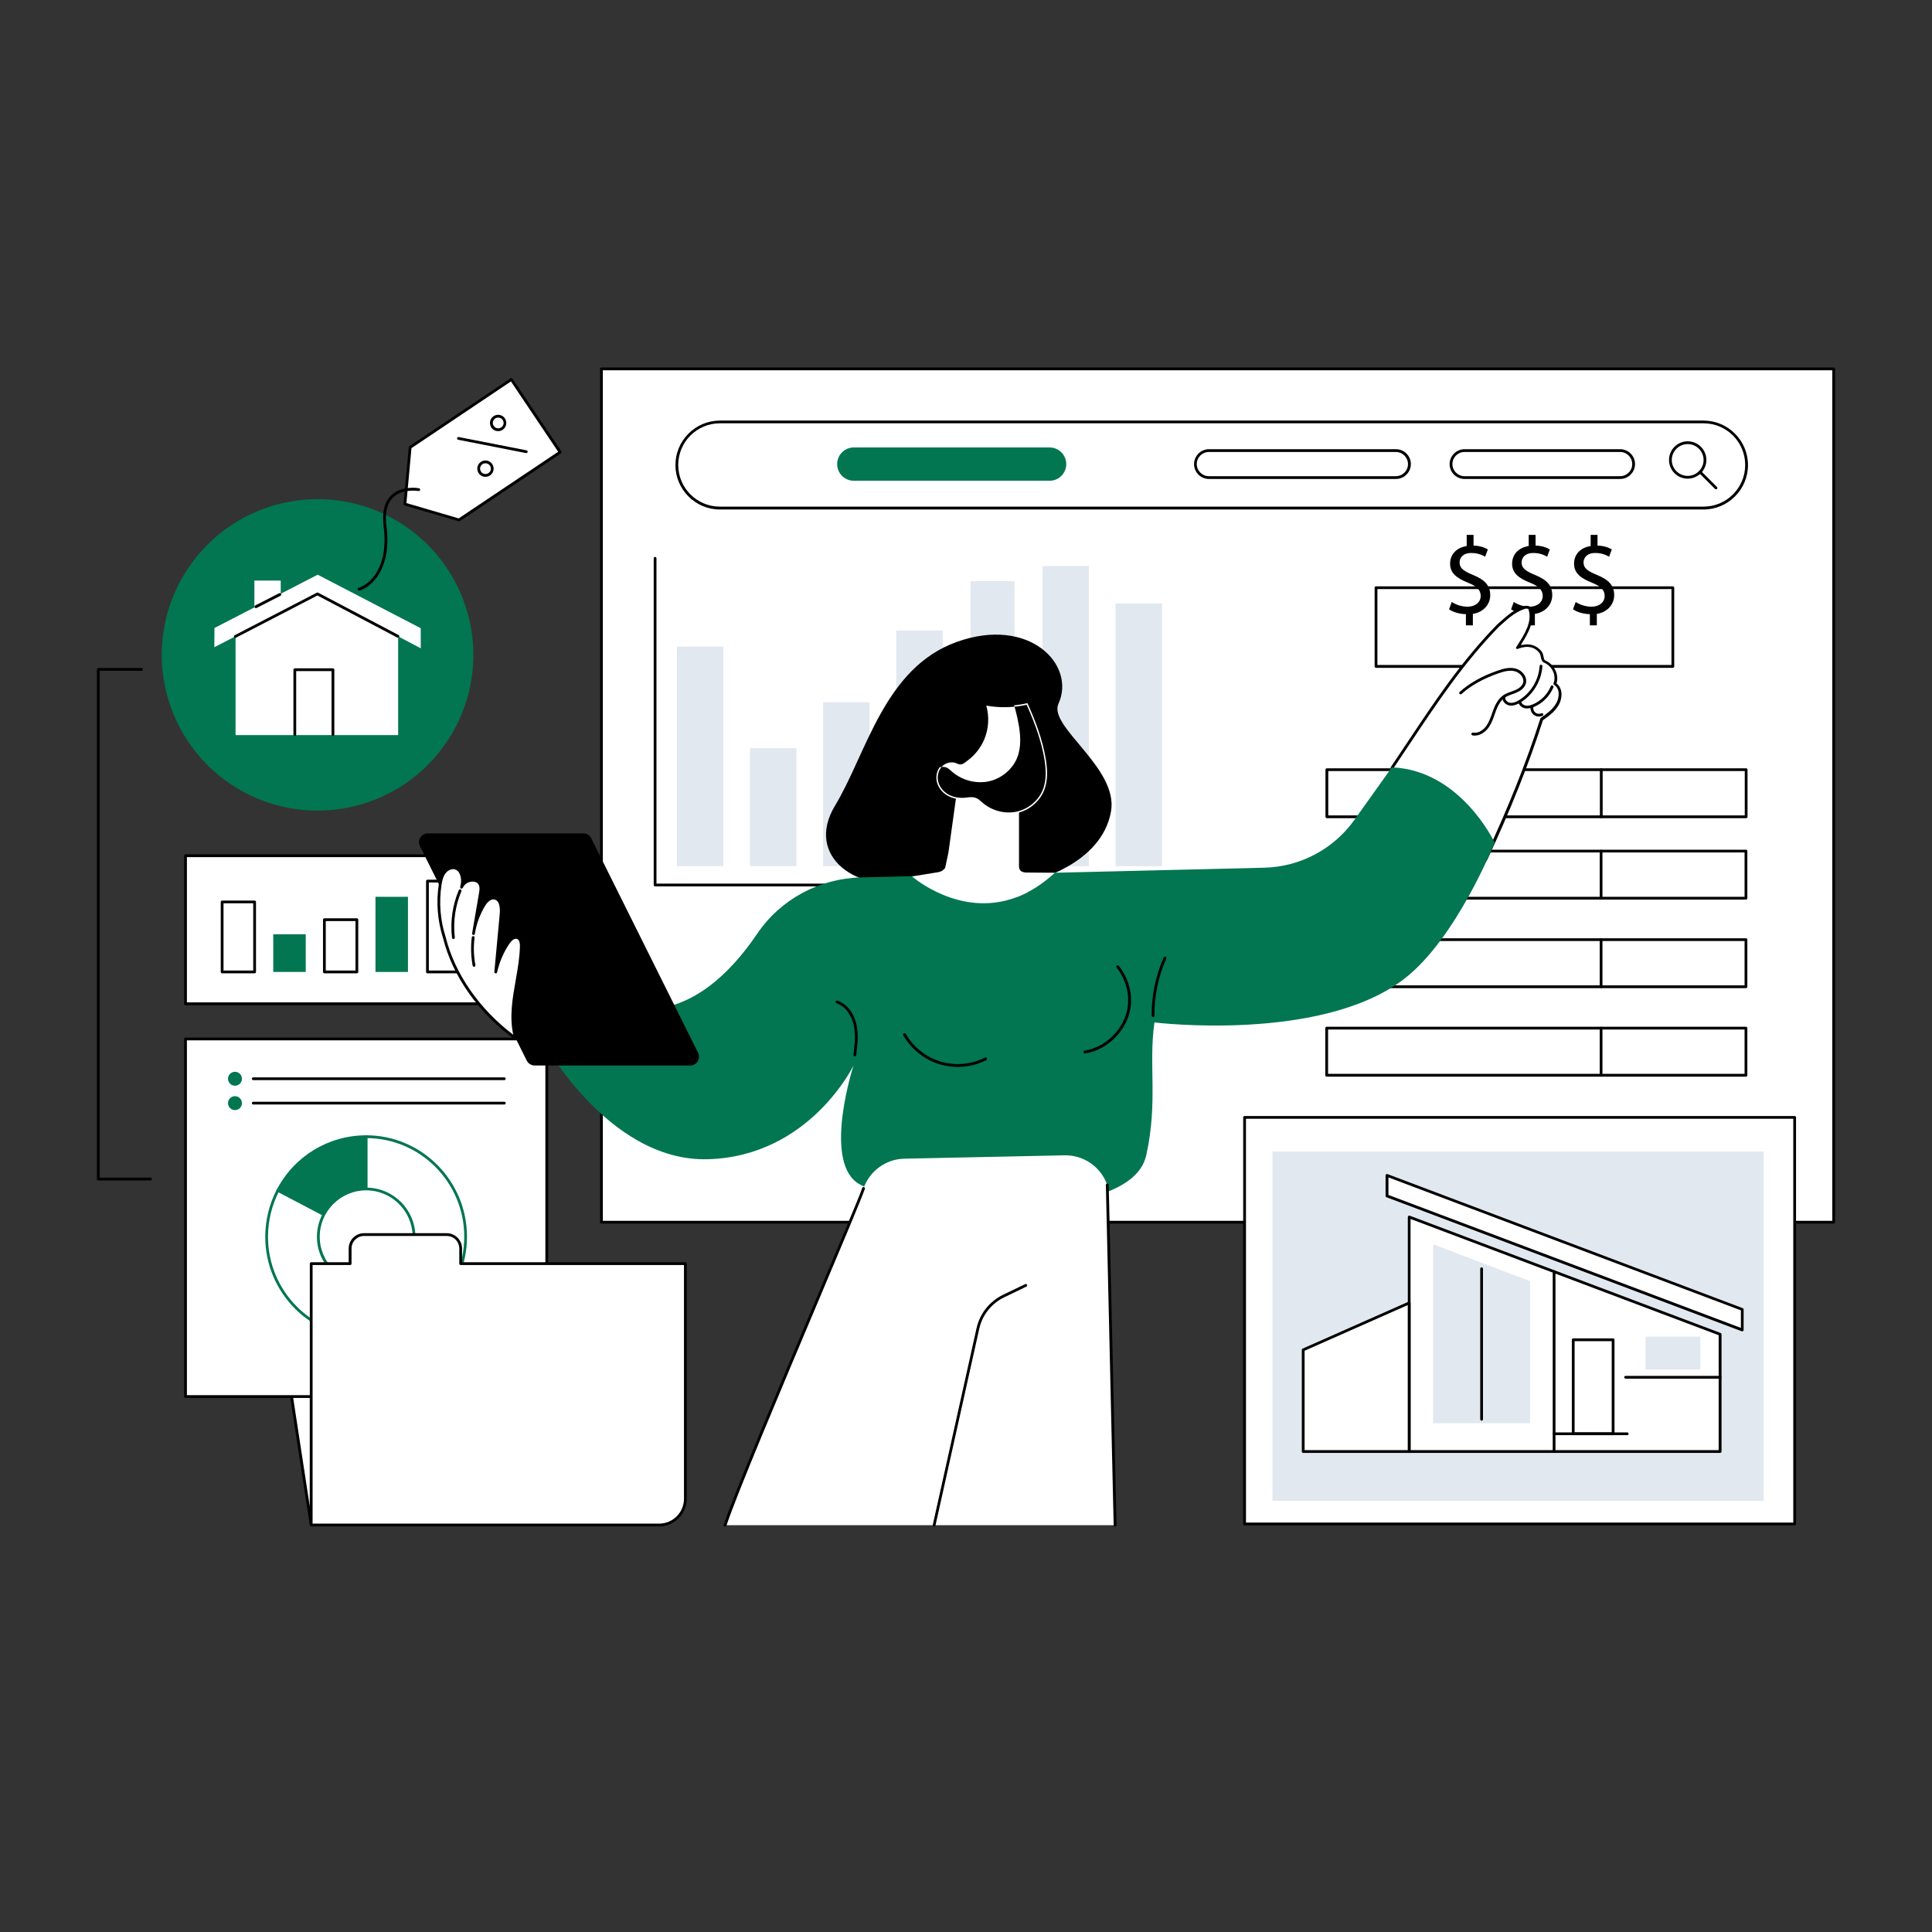 <svg xmlns="http://www.w3.org/2000/svg" xmlns:xlink="http://www.w3.org/1999/xlink" id="Layer_1" viewBox="0 0 810 810"><rect x="0" y="0" width="810" height="810" fill="#333333" stroke="none"/><defs><style>.cls-1{fill:#e2e8ef;}.cls-1,.cls-2,.cls-3,.cls-4,.cls-5{stroke-width:0px;}.cls-3{fill:none;}.cls-4{fill:#fff;}.cls-6{clip-path:url(#clippath);}.cls-5{fill:#017650;}</style><clipPath id="clippath"><rect class="cls-3" x="40.62" y="130.17" width="729" height="534"></rect></clipPath></defs><g class="cls-6"><rect class="cls-4" x="252.16" y="154.66" width="516.63" height="357.76"></rect><path class="cls-2" d="m252.74,511.83h515.46V155.24H252.74v356.59Zm516.04,1.17H252.16c-.32,0-.58-.27-.58-.58V154.66c0-.32.27-.58.58-.58h516.63c.32,0,.58.27.58.58v357.76c0,.35-.27.58-.58.58Z"></path><path class="cls-2" d="m494.76,371.63h-220.11c-.32,0-.58-.27-.58-.58v-136.98c0-.32.27-.58.58-.58s.58.27.58.58v136.4h219.53c.32,0,.58.27.58.58s-.27.58-.58.58Z"></path><rect class="cls-1" x="283.79" y="271.09" width="19.47" height="92.05"></rect><rect class="cls-1" x="314.43" y="313.68" width="19.47" height="49.45"></rect><rect class="cls-1" x="345.11" y="294.43" width="19.47" height="68.7"></rect><rect class="cls-1" x="375.76" y="264.34" width="19.47" height="98.82"></rect><rect class="cls-1" x="406.88" y="243.65" width="18.48" height="119.48"></rect><rect class="cls-1" x="437.05" y="237.33" width="19.47" height="125.83"></rect><rect class="cls-1" x="467.7" y="253" width="19.47" height="110.16"></rect><path class="cls-4" d="m714.21,213.03h-412.39c-9.93,0-18.06-8.13-18.06-18.06s8.13-18.06,18.06-18.06h412.39c9.93,0,18.06,8.13,18.06,18.06s-8.13,18.06-18.06,18.06Z"></path><path class="cls-2" d="m301.82,177.47c-9.64,0-17.47,7.83-17.47,17.47s7.83,17.47,17.47,17.47h412.39c9.64,0,17.47-7.83,17.47-17.47s-7.83-17.47-17.47-17.47h-412.39Zm412.39,36.14h-412.39c-10.28,0-18.64-8.37-18.64-18.64s8.37-18.64,18.64-18.64h412.39c10.28,0,18.64,8.37,18.64,18.64s-8.37,18.64-18.64,18.64Z"></path><path class="cls-2" d="m707.57,186.18c-3.66,0-6.67,3-6.67,6.67s3,6.67,6.67,6.67,6.67-3,6.67-6.67c0-3.66-3-6.67-6.67-6.67Zm0,14.5c-4.33,0-7.83-3.51-7.83-7.83s3.51-7.83,7.83-7.83,7.83,3.51,7.83,7.83-3.53,7.83-7.83,7.83Z"></path><path class="cls-2" d="m719.44,205.14c-.16,0-.29-.05-.42-.16l-6.67-6.67c-.24-.24-.24-.61,0-.82.24-.24.61-.24.82,0l6.67,6.67c.24.24.24.61,0,.82-.11.11-.24.16-.4.16Z"></path><path class="cls-4" d="m679.26,200.23h-65.25c-3.13,0-5.66-2.55-5.66-5.66s2.55-5.66,5.66-5.66h65.25c3.13,0,5.66,2.55,5.66,5.66s-2.52,5.66-5.66,5.66Z"></path><path class="cls-2" d="m614,189.5c-2.82,0-5.07,2.28-5.07,5.07s2.28,5.07,5.07,5.07h65.25c2.82,0,5.07-2.28,5.07-5.07s-2.28-5.07-5.07-5.07h-65.25Zm65.25,11.31h-65.25c-3.45,0-6.24-2.82-6.24-6.24s2.82-6.24,6.24-6.24h65.25c3.45,0,6.24,2.82,6.24,6.24s-2.79,6.24-6.24,6.24Z"></path><path class="cls-4" d="m585.27,200.23h-78.42c-3.13,0-5.66-2.55-5.66-5.66s2.55-5.66,5.66-5.66h78.42c3.13,0,5.66,2.55,5.66,5.66s-2.52,5.66-5.66,5.66Z"></path><path class="cls-2" d="m506.82,189.5c-2.82,0-5.07,2.28-5.07,5.07s2.28,5.07,5.07,5.07h78.42c2.82,0,5.07-2.28,5.07-5.07s-2.28-5.07-5.07-5.07h-78.42Zm78.45,11.31h-78.42c-3.45,0-6.24-2.82-6.24-6.24s2.82-6.24,6.24-6.24h78.42c3.45,0,6.24,2.82,6.24,6.24s-2.82,6.24-6.24,6.24Z"></path><path class="cls-5" d="m440.05,201.56h-82.09c-3.85,0-6.98-3.13-6.98-6.98s3.13-6.98,6.98-6.98h82.09c3.85,0,6.98,3.13,6.98,6.98s-3.13,6.98-6.98,6.98Z"></path><path class="cls-2" d="m556.88,341.86h174.62v-18.59h-174.62v18.59Zm175.2,1.17h-175.79c-.32,0-.58-.27-.58-.58v-19.76c0-.32.27-.58.58-.58h175.79c.32,0,.58.27.58.58v19.76c0,.32-.27.58-.58.58Z"></path><path class="cls-2" d="m671.34,343.03c-.32,0-.58-.27-.58-.58v-19.76c0-.32.27-.58.58-.58s.58.27.58.58v19.76c0,.32-.27.58-.58.58Z"></path><path class="cls-2" d="m556.8,375.99h174.62v-18.59h-174.62v18.59Zm175.2,1.17h-175.79c-.32,0-.58-.27-.58-.58v-19.76c0-.32.27-.58.58-.58h175.79c.32,0,.58.27.58.58v19.76c0,.32-.27.58-.58.58Z"></path><path class="cls-2" d="m671.26,377.16c-.32,0-.58-.27-.58-.58v-19.76c0-.32.27-.58.58-.58s.58.27.58.58v19.76c0,.32-.27.58-.58.58Z"></path><path class="cls-2" d="m556.8,413.12h174.62v-18.59h-174.62v18.59Zm175.2,1.17h-175.79c-.32,0-.58-.27-.58-.58v-19.76c0-.32.27-.58.58-.58h175.79c.32,0,.58.27.58.58v19.76c0,.32-.27.58-.58.58Z"></path><path class="cls-2" d="m671.26,414.28c-.32,0-.58-.27-.58-.58v-19.76c0-.32.27-.58.58-.58s.58.27.58.58v19.76c0,.32-.27.58-.58.58Z"></path><path class="cls-2" d="m556.8,450.22h174.62v-18.59h-174.62v18.59Zm175.2,1.17h-175.79c-.32,0-.58-.27-.58-.58v-19.76c0-.32.27-.58.58-.58h175.79c.32,0,.58.27.58.58v19.76c0,.35-.27.58-.58.58Z"></path><path class="cls-2" d="m671.26,451.39c-.32,0-.58-.27-.58-.58v-19.76c0-.32.27-.58.58-.58s.58.27.58.58v19.76c0,.35-.27.58-.58.58Z"></path><rect class="cls-4" x="576.89" y="246.41" width="124.45" height="32.98"></rect><path class="cls-2" d="m577.49,278.79h123.28v-31.82h-123.28v31.82Zm123.86,1.2h-124.45c-.32,0-.58-.27-.58-.58v-33.01c0-.32.27-.58.58-.58h124.45c.32,0,.58.27.58.58v32.98c0,.35-.27.61-.58.61Z"></path><path class="cls-2" d="m666.56,262.16v-4.67c-2.68-.05-5.44-.88-7.06-2.04l1.12-3.08c1.67,1.12,4.06,1.99,6.64,1.99,3.27,0,5.5-1.89,5.5-4.51s-1.81-4.12-5.21-5.5c-4.7-1.86-7.62-3.98-7.62-7.99s2.74-6.75,6.96-7.44v-4.67h2.87v4.49c2.76.08,4.65.82,6,1.62l-1.14,3.05c-.96-.56-2.87-1.57-5.82-1.57-3.56,0-4.89,2.12-4.89,3.98,0,2.39,1.7,3.61,5.71,5.26,4.75,1.94,7.14,4.33,7.14,8.45,0,3.64-2.55,7.06-7.28,7.86v4.78h-2.92Z"></path><path class="cls-2" d="m640.59,262.16v-4.67c-2.68-.05-5.44-.88-7.06-2.04l1.12-3.08c1.67,1.12,4.06,1.99,6.64,1.99,3.27,0,5.5-1.89,5.5-4.51s-1.81-4.12-5.21-5.5c-4.7-1.86-7.62-3.98-7.62-7.99s2.74-6.75,6.96-7.44v-4.67h2.87v4.49c2.76.08,4.65.82,6,1.62l-1.14,3.05c-.96-.56-2.87-1.57-5.82-1.57-3.56,0-4.89,2.12-4.89,3.98,0,2.39,1.7,3.61,5.71,5.26,4.75,1.94,7.14,4.33,7.14,8.45,0,3.64-2.55,7.06-7.28,7.86v4.78h-2.92Z"></path><path class="cls-2" d="m614.59,262.16v-4.67c-2.68-.05-5.44-.88-7.06-2.04l1.12-3.08c1.67,1.12,4.06,1.99,6.64,1.99,3.27,0,5.5-1.89,5.5-4.51s-1.81-4.12-5.21-5.5c-4.7-1.86-7.62-3.98-7.62-7.99s2.74-6.75,6.96-7.44v-4.67h2.87v4.49c2.76.08,4.65.82,6,1.62l-1.14,3.05c-.96-.56-2.87-1.57-5.82-1.57-3.56,0-4.89,2.12-4.89,3.98,0,2.39,1.7,3.61,5.71,5.26,4.75,1.94,7.14,4.33,7.14,8.45,0,3.64-2.55,7.06-7.28,7.86v4.78h-2.92Z"></path><polygon class="cls-4" points="130.47 543.2 130.47 639.36 115.76 543.2 130.47 543.2"></polygon><path class="cls-2" d="m116.45,543.78l13.44,87.88v-87.88h-13.44Zm13.44,95.66l-14.82-96.83h15.99v96.75l-1.17.08Z"></path><rect class="cls-4" x="77.78" y="435.58" width="151.46" height="149.92"></rect><path class="cls-2" d="m78.36,584.92h150.29v-148.75H78.36v148.75Zm150.9,1.17H77.78c-.32,0-.58-.27-.58-.58v-149.92c0-.32.27-.58.58-.58h151.46c.32,0,.58.27.58.58v149.92c.03.32-.24.58-.56.58Z"></path><circle class="cls-5" cx="98.52" cy="452.26" r="2.92" transform="translate(-257.46 156.42) rotate(-37.98)"></circle><path class="cls-2" d="m211.44,452.85h-105.27c-.32,0-.58-.27-.58-.58s.27-.58.58-.58h105.27c.32,0,.58.27.58.58,0,.32-.24.58-.58.58Z"></path><circle class="cls-5" cx="98.52" cy="462.49" r="2.92" transform="translate(-263.75 158.58) rotate(-37.98)"></circle><path class="cls-2" d="m211.44,463.07h-105.27c-.32,0-.58-.27-.58-.58s.27-.58.58-.58h105.27c.32,0,.58.27.58.58s-.24.58-.58.58Z"></path><path class="cls-4" d="m153.52,518.5v-41.96c23.05,0,41.72,18.8,41.72,41.96s-18.67,41.96-41.72,41.96-41.72-18.8-41.72-41.96c0-7.01,1.7-13.62,4.73-19.41l36.99,19.41Z"></path><path class="cls-4" d="m116.53,499.08l36.99-22.55c23.05,0,41.72,18.8,41.72,41.96s-18.67,41.96-41.72,41.96-41.72-18.8-41.72-41.96c0-6.98,1.7-13.6,4.73-19.41Z"></path><path class="cls-5" d="m116.95,499.51c-3,5.84-4.59,12.4-4.59,19.02,0,22.81,18.46,41.38,41.14,41.38s41.14-18.56,41.14-41.38-18.38-41.3-40.98-41.38l-36.7,22.36Zm36.57,61.56c-23.34,0-42.31-19.09-42.31-42.55,0-6.85,1.65-13.65,4.78-19.68.05-.11.13-.19.21-.24l36.99-22.55c.08-.05.19-.08.29-.08,23.34,0,42.31,19.09,42.31,42.55s-18.96,42.55-42.28,42.55Z"></path><path class="cls-5" d="m116.53,499.08c6.96-13.41,20.93-22.55,36.99-22.55v41.96l-36.99-19.41Z"></path><path class="cls-5" d="m117.32,498.84l35.61,18.7v-40.42c-14.95.21-28.5,8.47-35.61,21.72Zm36.78,20.64l-38.38-20.13.27-.5c7.33-14.1,21.7-22.87,37.53-22.87h.58v43.5Z"></path><path class="cls-4" d="m173.57,518.5c0,.66-.03,1.31-.1,1.96-.06.65-.16,1.3-.29,1.94-.13.64-.29,1.28-.48,1.91-.19.63-.41,1.24-.66,1.85-.25.61-.53,1.2-.84,1.78-.31.58-.65,1.14-1.01,1.69-.36.55-.76,1.07-1.17,1.58-.42.51-.86.99-1.32,1.46-.46.46-.95.9-1.46,1.32-.51.42-1.03.81-1.58,1.17-.55.36-1.11.7-1.69,1.01-.58.31-1.17.59-1.78.84-.61.25-1.22.47-1.85.66-.63.19-1.26.35-1.91.48-.64.13-1.29.22-1.95.29-.65.06-1.31.1-1.97.1s-1.31-.03-1.97-.1c-.65-.06-1.3-.16-1.95-.29-.64-.13-1.28-.29-1.91-.48-.63-.19-1.25-.41-1.85-.66-.61-.25-1.2-.53-1.78-.84-.58-.31-1.14-.65-1.69-1.01s-1.07-.75-1.58-1.17c-.51-.42-.99-.86-1.46-1.32-.46-.46-.9-.95-1.32-1.46-.42-.51-.81-1.03-1.17-1.58-.36-.55-.7-1.11-1.01-1.69-.31-.58-.59-1.17-.84-1.78-.25-.61-.47-1.22-.66-1.85-.19-.63-.35-1.26-.48-1.91-.13-.64-.22-1.29-.29-1.94-.06-.65-.1-1.31-.1-1.96s.03-1.31.1-1.96c.06-.65.16-1.3.29-1.94.13-.64.29-1.28.48-1.91.19-.63.41-1.24.66-1.85.25-.61.53-1.2.84-1.78.31-.58.65-1.14,1.01-1.69.36-.55.76-1.07,1.17-1.58.42-.51.86-.99,1.32-1.46.46-.46.95-.9,1.46-1.32.51-.42,1.03-.81,1.58-1.17.55-.36,1.11-.7,1.69-1.01.58-.31,1.17-.59,1.78-.84.61-.25,1.22-.47,1.85-.66.63-.19,1.26-.35,1.91-.48.64-.13,1.29-.22,1.95-.29.65-.06,1.31-.1,1.97-.1s1.31.03,1.97.1c.65.06,1.3.16,1.95.29.64.13,1.28.29,1.91.48.63.19,1.25.41,1.85.66.61.25,1.2.53,1.78.84.58.31,1.14.65,1.69,1.01.55.36,1.07.75,1.58,1.17.51.42.99.86,1.46,1.32.46.46.9.95,1.32,1.46.42.51.81,1.03,1.17,1.58.36.55.7,1.11,1.01,1.69.31.58.59,1.17.84,1.78.25.61.47,1.22.66,1.85.19.63.35,1.26.48,1.91s.22,1.29.29,1.94c.06.65.1,1.31.1,1.96Z"></path><path class="cls-5" d="m153.52,499.06c-10.73,0-19.47,8.74-19.47,19.44s8.74,19.44,19.47,19.44,19.47-8.74,19.47-19.44c0-10.7-8.74-19.44-19.47-19.44Zm0,40.08c-11.37,0-20.64-9.24-20.64-20.61s9.24-20.61,20.64-20.61,20.64,9.24,20.64,20.61-9.27,20.61-20.64,20.61Z"></path><path class="cls-4" d="m146.77,529.78v-6.35c0-3.24,2.63-5.84,5.84-5.84h34.66c3.24,0,5.84,2.63,5.84,5.84v6.35h94.2v98.58c0,6.08-4.91,10.99-10.99,10.99h-145.85v-109.58h16.31Z"></path><path class="cls-2" d="m131.05,638.78h145.3c5.74,0,10.41-4.67,10.41-10.41v-98h-93.62c-.32,0-.58-.27-.58-.58v-6.35c0-2.89-2.36-5.26-5.26-5.26h-34.66c-2.89,0-5.26,2.36-5.26,5.26v6.35c0,.32-.27.58-.58.58h-15.75v108.41Zm145.3,1.17h-145.88c-.32,0-.58-.27-.58-.58v-109.58c0-.32.27-.58.58-.58h15.72v-5.76c0-3.56,2.89-6.43,6.43-6.43h34.66c3.56,0,6.43,2.89,6.43,6.43v5.76h93.62c.32,0,.58.27.58.58v98.58c.03,6.37-5.18,11.58-11.55,11.58Z"></path><rect class="cls-4" x="77.78" y="358.75" width="151.46" height="62.07"></rect><path class="cls-2" d="m78.36,420.26h150.29v-60.9H78.36v60.9Zm150.9,1.17H77.78c-.32,0-.58-.27-.58-.58v-62.07c0-.32.27-.58.58-.58h151.46c.32,0,.58.27.58.58v62.07c.03.32-.24.58-.56.58Z"></path><rect class="cls-4" x="93.13" y="378.14" width="13.62" height="29.35"></rect><path class="cls-2" d="m93.71,406.9h12.46v-28.18h-12.46v28.18Zm13.04,1.17h-13.62c-.32,0-.58-.27-.58-.58v-29.35c0-.32.27-.58.58-.58h13.62c.32,0,.58.27.58.58v29.35c0,.32-.27.58-.58.58Z"></path><rect class="cls-5" x="114.56" y="391.71" width="13.62" height="15.78"></rect><rect class="cls-4" x="135.99" y="385.58" width="13.62" height="21.91"></rect><path class="cls-2" d="m136.58,406.9h12.46v-20.74h-12.46v20.74Zm13.04,1.17h-13.62c-.32,0-.58-.27-.58-.58v-21.91c0-.32.27-.58.58-.58h13.62c.32,0,.58.27.58.58v21.91c0,.32-.27.58-.58.58Z"></path><rect class="cls-5" x="157.42" y="375.99" width="13.62" height="31.5"></rect><rect class="cls-4" x="179.2" y="369.4" width="12.93" height="38.08"></rect><path class="cls-2" d="m179.79,406.9h11.77v-36.92h-11.77v36.92Zm12.35,1.17h-12.93c-.32,0-.58-.27-.58-.58v-38.08c0-.32.27-.58.58-.58h12.93c.32,0,.58.27.58.58v38.08c0,.32-.27.58-.58.58Z"></path><rect class="cls-5" x="200.29" y="367.38" width="13.62" height="40.1"></rect><path class="cls-5" d="m200.87,406.9h12.46v-38.93h-12.46v38.93Zm13.62,1.17h-14.79v-41.27h14.79v41.27Z"></path><path class="cls-2" d="m432.77,369.35s-28.71-6.13-50.57-.27c-21.86,5.84-45.23-9.64-32.08-31.36s20.53-57.63,50.94-68.57c30.41-10.94,50.17,9.48,42.7,25.92-4.36,9.59,25.23,26.88,22.04,45.12-3.93,22.47-33.04,29.16-33.04,29.16Z"></path><path class="cls-4" d="m585.06,330.81c3.8,6.64,8.15,12.93,13.31,18.62,2.71,2.97,5.58,5.82,8.71,8.37,3.08,2.47,6.37,4.7,9.75,6.72.93.56,1.86,1.09,2.79,1.62,17.05-32.29,26.61-64.51,26.61-64.51,13.57-9.8,5.71-14.93,5.71-14.93,2.12-8.47-4.75-9.22-4.75-9.22-2.02-10.2-11.1-6-11.1-6,7.44-10.92,11.07-28.76-10.54-6.43-12.77,13.2-29.16,37.66-43.9,59.49,1.12,2.1,2.23,4.2,3.43,6.27Z"></path><path class="cls-2" d="m620.94,364.12c-.05,0-.11,0-.13-.03-.32-.08-.5-.4-.42-.72.29-1.2.9-2.02,1.54-2.89.19-.27.4-.53.58-.82,9.88-21.17,17.5-40.26,23.29-58.4.03-.13.11-.21.21-.29,2.97-2.12,5.79-4.14,7.01-7.36.56-1.67,1.12-4.78-1.46-6.51-.24-.16-.32-.42-.21-.69,1.22-3.24-.56-7.09-3.93-8.58-1.01-.35-1.22-1.43-1.43-2.39-.11-.58-.24-1.2-.53-1.62-2.74-3.64-6.88-2.68-9.11-1.78-.03.03-.08.03-.11.03h-.24c-.05-.03-.13-.05-.19-.08l-.08-.08c-.03-.05-.08-.11-.11-.16-.03-.05-.03-.13-.05-.19.03-.08.05-.13.08-.19l.64-1.01c2.95-4.59,6.27-9.8,4.51-15.01-.27-.16-.82-.19-1.12-.19-3.96,1.12-7.01,3.82-9.96,6.45-.4.35-.8.69-1.17,1.04-14.85,15.19-25.92,31.84-37.66,49.45-2.2,3.32-4.49,6.75-6.77,10.12-.19.27-.53.35-.82.16-.27-.19-.35-.53-.16-.82,2.28-3.37,4.57-6.8,6.77-10.12,11.77-17.66,22.87-34.37,37.82-49.66.42-.37.82-.72,1.2-1.06,3.08-2.74,6.24-5.55,10.52-6.72.05-.03.11-.03.16-.03.5,0,1.51,0,2.1.58.05.05.11.13.13.21,1.91,5.34-1.09,10.65-3.88,15.08,0,.13-.13.37-.29.66,3.61-.93,6.69.03,8.76,2.76.42.66.58,1.41.72,2.07.16.88.29,1.41.69,1.54,3.85,1.7,5.87,5.95,4.75,9.67,2.07,1.62,2.63,4.36,1.57,7.62-1.33,3.51-4.33,5.71-7.28,7.81-5.82,18.14-13.44,37.26-23.29,58.4,0,.03-.03.05-.05.08-.21.32-.42.61-.64.9-.58.8-1.09,1.51-1.33,2.5-.13.05-.37.24-.64.24Z"></path><path class="cls-2" d="m618.33,308.4c-.32,0-.64-.03-.96-.08-.32-.05-.53-.37-.48-.69.05-.32.35-.53.69-.48,2.34.42,4.49-1.27,5.6-2.84,1.06-1.51,1.73-3.37,2.34-5.15.16-.45.32-.93.5-1.38.77-2.1,1.97-4.7,4.2-6.27,1.06-.74,2.26-1.17,3.43-1.57.5-.19,1.04-.37,1.54-.58,1.3-.56,2.95-1.54,3.4-3.16.53-2.04-1.35-4.2-3.4-4.75-2.23-.61-4.62.03-6.9.82-6.27,2.15-11.5,5.07-15.54,8.68-.24.21-.61.19-.82-.05-.21-.24-.19-.61.05-.82,4.14-3.72,9.51-6.69,15.93-8.92,2.44-.85,5.05-1.54,7.6-.85,2.58.69,4.94,3.43,4.22,6.19-.56,2.07-2.52,3.27-4.06,3.93-.53.21-1.09.42-1.62.61-1.14.4-2.23.8-3.16,1.43-1.97,1.35-3.05,3.77-3.77,5.71-.16.45-.32.9-.48,1.35-.64,1.86-1.33,3.77-2.5,5.44-1.17,1.67-3.32,3.43-5.82,3.43Z"></path><path class="cls-2" d="m633.6,295.84c-.19,0-.35,0-.53-.03-1.65-.19-3.29-1.59-3.16-3.4.03-.32.32-.56.64-.53s.56.32.53.64c-.08,1.06,1.04,2.02,2.12,2.15,1.04.11,2.18-.24,3.61-1.09,4.99-3.03,8.31-8.52,8.68-14.34.03-.32.29-.56.61-.56.32.03.56.29.56.61-.4,6.19-3.93,12.06-9.24,15.27-.93.56-2.31,1.27-3.82,1.27Z"></path><path class="cls-2" d="m640.24,297.03c-.27,0-.5-.03-.74-.05-1.46-.24-2.66-1.3-2.89-2.58-.05-.32.16-.61.48-.69.32-.05.61.16.69.48.16.9,1.09,1.51,1.94,1.65s1.78-.05,3-.56c3.35-1.43,6.08-4.2,7.46-7.57.13-.29.48-.45.77-.32.29.13.45.48.32.77-1.51,3.66-4.46,6.64-8.1,8.21-1.12.42-2.07.66-2.92.66Z"></path><path class="cls-2" d="m645.24,300.43c-.8,0-1.59-.27-2.2-.74-1.04-.8-1.57-2.2-1.33-3.51.05-.32.37-.53.69-.45.32.05.53.37.45.69-.16.88.19,1.81.88,2.36.69.53,1.7.66,2.5.27.29-.13.64,0,.77.29.13.29,0,.64-.29.77-.42.21-.93.32-1.46.32Z"></path><path class="cls-5" d="m226.18,434.2s28.02,53.06,70.67,51.81c42.65-1.25,61-39.31,61-39.31,0,0-12.61,38.69,1.3,49.03,13.94,10.33,114.44,20.34,121.42-11.37,4.99-22.65.88-37.69,3.43-55.69,0,0,69.61,8.5,104.48-18.09,22.1-16.84,38.14-57.34,38.14-57.34,0,0-14.26-30.41-43.08-31.52l-15.7,22.02c-8.74,12.27-22.73,19.68-37.79,20.05l-169.01,4.06c-17.5.42-33.81,9.16-43.61,23.66-10.78,15.93-28.15,33.86-50.75,31.36l-40.5,11.31Z"></path><path class="cls-2" d="m483.42,426.39c-.32,0-.58-.27-.58-.58-.08-8.34,1.67-16.78,5.07-24.41.13-.29.48-.42.77-.29.29.13.42.48.29.77-3.32,7.46-5.05,15.75-4.97,23.93,0,.32-.24.58-.58.58Z"></path><path class="cls-2" d="m401.52,447.3c-2.55,0-5.07-.37-7.52-1.09-6.4-1.91-11.98-6.35-15.27-12.16-.16-.29-.05-.64.21-.8.29-.16.64-.05.8.21,3.16,5.55,8.5,9.77,14.61,11.61s12.88,1.25,18.59-1.65c.29-.16.64-.03.8.27.13.29.03.64-.27.8-3.72,1.86-7.83,2.82-11.95,2.82Z"></path><path class="cls-2" d="m454.84,441.64c-.29,0-.53-.21-.58-.5-.05-.32.16-.61.48-.66,9.03-1.41,16.78-9.3,18.06-18.32.8-5.71-.9-11.71-4.67-16.52-.21-.27-.16-.61.11-.82.27-.21.61-.16.82.11,3.98,5.05,5.76,11.39,4.94,17.4-1.35,9.53-9.53,17.85-19.04,19.31-.03.03-.05.03-.11.03Z"></path><path class="cls-2" d="m358.39,442.86h-.08c-.32-.03-.56-.32-.5-.66.5-4.12,1.01-8.37.11-12.46-.77-3.48-3.05-7.7-7.17-9.11-.29-.11-.48-.45-.37-.74s.42-.48.74-.37c3.82,1.33,6.88,5.15,7.94,9.96.96,4.28.4,8.84-.08,12.85-.03.32-.29.53-.58.53Z"></path><path class="cls-2" d="m289.39,446.71h-65.25c-1.38,0-2.66-.8-3.29-2.04l-44.8-89.95c-1.22-2.44.56-5.31,3.29-5.31h65.25c1.38,0,2.66.8,3.29,2.04l44.8,89.95c1.22,2.44-.56,5.31-3.29,5.31Z"></path><path class="cls-4" d="m217.02,393.14c-1.51-.64-3.03.82-3.96,2.18-2.5,3.69-4.28,7.86-5.23,12.22.74-8.13,1.49-16.23,2.26-24.35.24-2.6-.13-6.11-2.71-6.61-1.99-.4-3.66,1.46-4.7,3.21-2.12,3.56-3.56,7.54-4.2,11.66.96-5.6,1.94-11.21,2.89-16.81.21-1.3.42-2.71-.16-3.88-1.25-2.52-5.36-2.07-7.06.19-.27.35-.48.69-.66,1.06.11-.37.19-.77.27-1.14.5-2.74-.32-6.29-3.03-6.93-1.7-.4-3.48.58-4.46,1.99-1.01,1.41-1.38,3.16-1.65,4.89-1.17,7.44-.53,15.11,1.73,22.26,4.2,16.81,15.85,32.03,29.85,42.23-3.51-12.48,2.04-25.42,2.42-38.38,0-1.46-.27-3.21-1.59-3.77Z"></path><path class="cls-2" d="m189.93,364.41c-1.3,0-2.55.9-3.24,1.86-.93,1.3-1.3,3-1.57,4.62-1.14,7.28-.56,14.9,1.73,21.99,3.82,15.35,14.13,30.2,28.34,40.95-1.67-7.54-.32-15.3,1.01-22.81.82-4.65,1.65-9.43,1.78-14.16.03-1.22-.13-2.76-1.17-3.19-1.12-.45-2.39.72-3.24,1.97-2.44,3.61-4.22,7.75-5.15,12-.05.29-.35.5-.66.45-.29-.05-.53-.32-.5-.64l2.26-24.35c.11-1.27.32-5.47-2.23-5.98-1.83-.37-3.35,1.67-4.09,2.95-1.91,3.24-3.29,6.9-3.98,10.62l-.13.82c-.05.32-.35.53-.66.48-.32-.05-.53-.35-.48-.66.05-.29.11-.56.13-.85l2.74-15.99c.24-1.35.37-2.55-.11-3.51-.53-1.06-1.59-1.3-2.18-1.35-1.46-.13-3.05.53-3.9,1.62-.21.29-.42.61-.61.98-.13.27-.45.4-.72.29-.29-.11-.42-.4-.37-.69.08-.37.19-.74.24-1.12.42-2.23-.11-5.66-2.6-6.24-.19-.05-.4-.08-.61-.08Zm26.21,71.47c-.13,0-.24-.03-.35-.11-15.11-10.99-26.08-26.5-30.06-42.55-2.31-7.25-2.92-15.03-1.75-22.49.27-1.78.69-3.61,1.75-5.13,1.04-1.46,3.03-2.71,5.07-2.23,2.58.61,3.77,3.56,3.61,6.43,1.12-.93,2.68-1.43,4.17-1.3,1.43.13,2.55.85,3.11,2.02.69,1.41.42,3.03.21,4.25l-1.33,7.75c.48-1.01.98-2.02,1.57-2.97,1.57-2.63,3.45-3.85,5.31-3.48,2.36.45,3.56,3.16,3.16,7.22l-1.73,18.67c.96-2.44,2.18-4.78,3.64-6.93,1.43-2.12,3.16-3,4.67-2.39.9.37,1.97,1.43,1.89,4.3-.13,4.81-.98,9.64-1.81,14.31-1.46,8.29-2.82,16.12-.64,23.88.08.24-.03.5-.24.64-.03.05-.13.11-.27.11Z"></path><path class="cls-2" d="m190.09,393.68c-.29,0-.56-.21-.58-.5-.8-6.77.19-13.7,2.84-19.97.13-.29.48-.42.77-.32.29.13.42.48.32.77-2.58,6.11-3.53,12.8-2.76,19.39.03.32-.19.61-.5.64-.03,0-.05,0-.08,0Z"></path><path class="cls-2" d="m198.75,405.33c-.27,0-.53-.19-.58-.48-.74-3.9-.85-7.91-.37-11.87.03-.32.32-.53.66-.5.32.05.56.32.5.66-.48,3.82-.37,7.7.35,11.5.05.32-.16.61-.48.69h-.08Z"></path><path class="cls-4" d="m304,639.44h163.49l-3.27-142.64c-2.66-7.57-9.88-12.59-17.9-12.43l-67.14,1.41c-7.78.16-14.61,5.15-17.16,12.48-3.85,11.15-51.2,120.25-58.03,141.18Z"></path><path class="cls-2" d="m304,640.02c-.05,0-.13,0-.19-.03-.32-.11-.48-.42-.37-.74,4.14-12.72,23.18-57.82,38.48-94.04,9.69-22.95,18.06-42.78,19.57-47.14.11-.29.45-.48.74-.37.29.11.48.45.37.74-1.54,4.41-9.91,24.25-19.6,47.22-15.27,36.2-34.29,81.27-38.43,93.96-.11.24-.32.4-.58.4Z"></path><path class="cls-2" d="m467.49,640.02c-.32,0-.58-.27-.58-.58l-3.27-142.64c0-.32.24-.58.58-.61.35,0,.58.24.61.58l3.27,142.64c0,.32-.27.58-.61.61t0,0Z"></path><path class="cls-2" d="m391.64,640.08c-.05,0-.08,0-.13-.03-.32-.08-.5-.37-.45-.69l18.35-82.46c1.38-6.19,5.44-11.31,11.18-14.08l9.22-4.44c.29-.13.64-.03.77.27.13.29.03.64-.27.77l-9.22,4.44c-5.39,2.6-9.24,7.44-10.54,13.25l-18.35,82.46c-.05.32-.29.5-.56.5Z"></path><path class="cls-4" d="m427.22,375.8c4.75-1.94,10.14-5.36,15.03-9.88l-12.32-.11c-1.3-.16-2.74-.58-2.71-2.66v-29.72l-.42-.21.03-2.23s-2.2-16.73-20.32-7.38l-1.41-.66-.35,1.62c-.9.5-1.81,1.09-2.79,1.73l-4.33,31.15-1.38,6.43c-.66.93-1.67,1.59-2.87,1.78l-11.02,1.78s19.97,17.55,43.5,8.84l1.35-.48Z"></path><path class="cls-4" d="m395.2,320.35c-2.04,1.59-2.97,4.41-2.52,6.98.45,2.55,2.18,4.81,4.41,6.13s4.91,1.81,7.52,1.57c1.43-.13,2.92-.45,4.25.03,1.04.37,1.86,1.2,2.68,1.94,3.96,3.43,9.56,4.97,14.69,3.9,5.13-1.06,9.69-4.81,11.58-9.69,1.57-4.04,1.35-8.55.66-12.83-1.33-8.18-4.3-16.01-7.7-23.58-5.92,1.38-12.16,1.49-18.14.27,1.59,4.67,1.43,9.93-.45,14.53-1.43,3.48-3.85,6.56-6.88,8.79-.61.45-1.57,1.33-2.34,1.49-.96.21-1.54-.42-2.5-.66-1.78-.42-3.8,0-5.26,1.14Z"></path><path class="cls-2" d="m395.2,320.35,12,13.86c.64,0,1.25.08,1.86.29.98.35,1.73,1.04,2.47,1.67.13.13.27.24.4.37,3.88,3.35,9.3,4.78,14.18,3.77,4.99-1.04,9.35-4.7,11.15-9.32,1.67-4.33,1.17-9.22.64-12.51-1.12-6.85-3.43-13.97-7.46-23-5.52,1.22-11.37,1.35-16.94.35,1.3,4.57,1.04,9.59-.77,13.97-1.46,3.59-3.9,6.72-7.06,9.06-.13.11-.27.21-.42.32-.64.5-1.41,1.12-2.12,1.27-.8.16-1.38-.11-1.94-.35-.27-.13-.53-.24-.85-.32-1.62-.4-3.45,0-4.78,1.01-1.81,1.41-2.74,3.98-2.31,6.43.4,2.28,1.94,4.44,4.14,5.74,1.99,1.2,4.54,1.73,7.17,1.49.27-.03.53-.05.8-.08.61-.08,1.25-.16,1.86-.16Zm15.78,7.6c-4.25,0-8.55-1.57-11.79-4.38-.13-.13-.29-.24-.42-.37-.69-.61-1.33-1.17-2.07-1.46-.96-.35-2.02-.21-3.16-.08-.29.03-.56.05-.82.08-2.87.27-5.66-.32-7.86-1.65-2.47-1.49-4.22-3.93-4.67-6.53-.5-2.84.61-5.87,2.74-7.54,1.59-1.25,3.8-1.73,5.79-1.22.4.11.74.27,1.06.4.5.24.8.35,1.2.27.45-.11,1.14-.64,1.65-1.04.16-.13.32-.24.45-.35,2.97-2.2,5.28-5.18,6.69-8.55,1.81-4.44,1.97-9.56.45-14.1-.08-.19-.03-.42.11-.58.13-.16.35-.24.56-.19,5.87,1.17,12.06,1.09,17.9-.27.27-.05.56.08.66.32,2.84,6.29,6.29,14.66,7.75,23.72.56,3.43,1.09,8.55-.69,13.12-1.94,4.99-6.67,8.92-12,10.04-1.22.27-2.36.37-3.51.37Z"></path><path class="cls-2" d="m404.46,331.34c-.19,0-.4-.11-.5-.29-.96-1.59-2.79-2.66-4.65-2.71-.32,0-.58-.29-.56-.61,0-.32.29-.58.61-.56,2.28.08,4.41,1.33,5.6,3.27.16.27.08.64-.19.8-.11.08-.21.11-.32.11Z"></path><path class="cls-2" d="m63.12,494.91h-21.91c-.32,0-.58-.27-.58-.58v-213.68c0-.32.27-.58.58-.58h18.11c.32,0,.58.27.58.58s-.27.58-.58.58h-17.53v212.51h21.33c.32,0,.58.27.58.58s-.24.58-.58.58Z"></path><rect class="cls-4" x="521.8" y="468.46" width="230.63" height="170.47"></rect><path class="cls-2" d="m522.38,638.35h229.46v-169.31h-229.46v169.31Zm230.04,1.17h-230.63c-.32,0-.58-.27-.58-.58v-170.47c0-.32.27-.58.58-.58h230.63c.32,0,.58.27.58.58v170.47c0,.32-.27.58-.58.58Z"></path><rect class="cls-1" x="533.48" y="482.76" width="205.95" height="146.49"></rect><polygon class="cls-4" points="721.16 608.55 590.79 608.55 590.79 510.21 721.16 559.4 721.16 608.55"></polygon><path class="cls-2" d="m591.38,607.97h129.18v-48.18l-129.18-48.73v96.91Zm129.79,1.17h-130.35c-.32,0-.58-.27-.58-.58v-98.34c0-.19.11-.37.27-.48.16-.11.37-.13.53-.05l130.35,49.18c.24.08.37.29.37.56v49.18c0,.29-.27.53-.58.53Z"></path><polygon class="cls-4" points="581.5 501.39 730.43 557.59 730.43 548.98 581.5 492.79 581.5 501.39"></polygon><path class="cls-2" d="m582.11,500.99l147.77,55.74v-7.36l-147.77-55.74v7.36Zm148.32,57.18c-.08,0-.13,0-.21-.03l-148.94-56.2c-.24-.08-.37-.29-.37-.56v-8.6c0-.19.11-.37.27-.48.16-.11.37-.13.53-.05l148.94,56.2c.24.08.37.29.37.56v8.6c0,.19-.11.37-.27.48-.08.03-.19.08-.32.08Z"></path><polygon class="cls-4" points="590.79 608.55 546.36 608.55 546.36 565.95 590.79 546.28 590.79 608.55"></polygon><path class="cls-2" d="m546.95,607.97h43.26v-60.82l-43.26,19.15v41.67Zm43.85,1.17h-44.43c-.32,0-.58-.27-.58-.58v-42.62c0-.24.13-.45.35-.53l44.43-19.68c.19-.08.4-.05.56.05.16.11.27.29.27.48v62.28c0,.37-.27.61-.58.61Z"></path><path class="cls-2" d="m651.56,609.14c-.32,0-.58-.27-.58-.58v-75.42c0-.32.27-.58.58-.58s.58.27.58.58v75.42c0,.35-.27.58-.58.58Z"></path><path class="cls-2" d="m721.16,578.01h-39.62c-.32,0-.58-.27-.58-.58s.27-.58.58-.58h39.62c.32,0,.58.27.58.58s-.27.58-.58.58Z"></path><path class="cls-2" d="m660.16,600.53h15.56v-38.24h-15.56v38.24Zm16.15,1.17h-16.73c-.32,0-.58-.27-.58-.58v-39.41c0-.32.27-.58.58-.58h16.73c.32,0,.58.27.58.58v39.41c0,.32-.27.58-.58.58Z"></path><path class="cls-2" d="m682.23,601.7h-30.7c-.32,0-.58-.27-.58-.58s.27-.58.58-.58h30.7c.32,0,.58.27.58.58,0,.32-.27.58-.58.58Z"></path><rect class="cls-1" x="689.91" y="560.38" width="22.95" height="13.84"></rect><polygon class="cls-1" points="600.86 521.68 641.49 537.14 641.49 596.71 600.86 596.71 600.86 521.68"></polygon><path class="cls-2" d="m621.17,595.62c-.32,0-.58-.27-.58-.58v-63.13c0-.32.27-.58.58-.58s.58.27.58.58v63.13c0,.32-.27.58-.58.58Z"></path><path class="cls-5" d="m198.46,274.56c0,1.07-.03,2.14-.08,3.2-.05,1.07-.13,2.13-.24,3.2-.1,1.06-.24,2.12-.39,3.18-.16,1.06-.34,2.11-.55,3.16s-.44,2.09-.7,3.13c-.26,1.04-.54,2.07-.86,3.09-.31,1.02-.65,2.04-1.01,3.04-.36,1.01-.74,2-1.15,2.99-.41.99-.84,1.96-1.3,2.93s-.94,1.92-1.44,2.86-1.03,1.87-1.58,2.79c-.55.92-1.12,1.82-1.72,2.71-.59.89-1.21,1.76-1.85,2.62-.64.86-1.29,1.7-1.97,2.53s-1.38,1.64-2.09,2.43c-.72.79-1.46,1.57-2.21,2.32s-1.53,1.49-2.32,2.21c-.79.72-1.6,1.42-2.43,2.09-.83.68-1.67,1.34-2.53,1.97s-1.73,1.25-2.62,1.85c-.89.59-1.79,1.17-2.71,1.71-.92.55-1.85,1.08-2.79,1.58s-1.9.98-2.86,1.44c-.97.46-1.94.89-2.93,1.3s-1.99.79-2.99,1.15c-1.01.36-2.02.7-3.04,1.01-1.02.31-2.05.6-3.09.85s-2.08.49-3.13.7c-1.05.21-2.1.39-3.16.55s-2.12.29-3.18.39c-1.06.1-2.13.18-3.2.24-1.07.05-2.14.08-3.21.08s-2.14-.03-3.21-.08c-1.07-.05-2.13-.13-3.2-.24-1.06-.1-2.12-.24-3.18-.39-1.06-.16-2.11-.34-3.16-.55-1.05-.21-2.09-.44-3.13-.7-1.04-.26-2.07-.54-3.09-.85-1.02-.31-2.04-.65-3.04-1.01-1.01-.36-2-.74-2.99-1.15-.99-.41-1.96-.84-2.93-1.3-.97-.46-1.92-.94-2.86-1.44-.94-.5-1.87-1.03-2.79-1.58-.92-.55-1.82-1.12-2.71-1.71-.89-.59-1.76-1.21-2.62-1.85-.86-.64-1.7-1.29-2.53-1.97-.83-.68-1.64-1.38-2.43-2.09-.79-.72-1.57-1.45-2.32-2.21-.76-.76-1.49-1.53-2.21-2.32-.72-.79-1.42-1.6-2.09-2.43-.68-.83-1.34-1.67-1.97-2.53-.64-.86-1.25-1.73-1.85-2.62-.59-.89-1.17-1.79-1.72-2.71s-1.08-1.85-1.58-2.79c-.5-.94-.98-1.9-1.44-2.86s-.89-1.94-1.3-2.93c-.41-.99-.79-1.98-1.15-2.99-.36-1.01-.7-2.02-1.01-3.04-.31-1.02-.6-2.05-.86-3.09s-.49-2.08-.7-3.13-.39-2.1-.55-3.16c-.16-1.06-.29-2.12-.39-3.18-.1-1.06-.18-2.13-.24-3.2-.05-1.07-.08-2.14-.08-3.2s.03-2.14.08-3.2c.05-1.07.13-2.13.24-3.2.1-1.06.24-2.12.39-3.18.16-1.06.34-2.11.55-3.16.21-1.05.44-2.09.7-3.13.26-1.04.54-2.07.86-3.09.31-1.02.65-2.04,1.01-3.04.36-1.01.74-2,1.15-2.99.41-.99.84-1.96,1.3-2.93.46-.97.94-1.92,1.44-2.86.5-.94,1.03-1.87,1.58-2.79s1.12-1.82,1.72-2.71c.59-.89,1.21-1.76,1.85-2.62.64-.86,1.29-1.7,1.97-2.53.68-.83,1.38-1.64,2.09-2.43.72-.79,1.46-1.57,2.21-2.32.76-.76,1.53-1.49,2.32-2.21.79-.72,1.6-1.42,2.43-2.09.83-.68,1.67-1.34,2.53-1.97.86-.64,1.73-1.25,2.62-1.85.89-.59,1.79-1.17,2.71-1.71.92-.55,1.85-1.08,2.79-1.58.94-.5,1.9-.98,2.86-1.44.97-.46,1.94-.89,2.93-1.3.99-.41,1.99-.79,2.99-1.15,1.01-.36,2.02-.7,3.04-1.01,1.02-.31,2.05-.6,3.09-.85,1.04-.26,2.08-.49,3.13-.7,1.05-.21,2.1-.39,3.16-.55,1.06-.16,2.12-.29,3.18-.39,1.06-.1,2.13-.18,3.2-.24,1.07-.05,2.14-.08,3.21-.08s2.14.03,3.21.08c1.07.05,2.13.13,3.2.24s2.12.24,3.18.39c1.06.16,2.11.34,3.16.55,1.05.21,2.09.44,3.13.7,1.04.26,2.07.54,3.09.85,1.02.31,2.04.65,3.04,1.01,1.01.36,2,.74,2.99,1.15.99.41,1.96.84,2.93,1.3.97.46,1.92.94,2.86,1.44.94.5,1.87,1.03,2.79,1.58.92.55,1.82,1.12,2.71,1.71s1.76,1.21,2.62,1.85,1.7,1.29,2.53,1.97c.83.68,1.64,1.38,2.43,2.09.79.72,1.57,1.45,2.32,2.21s1.49,1.53,2.21,2.32c.72.79,1.42,1.6,2.09,2.43s1.34,1.67,1.97,2.53c.64.86,1.25,1.73,1.85,2.62.59.89,1.17,1.79,1.72,2.71s1.08,1.85,1.58,2.79.98,1.9,1.44,2.86c.46.97.89,1.94,1.3,2.93s.79,1.98,1.15,2.99c.36,1.01.7,2.02,1.01,3.04.31,1.02.6,2.05.86,3.09.26,1.04.49,2.08.7,3.13.21,1.05.39,2.1.55,3.16.16,1.06.29,2.12.39,3.18s.18,2.13.24,3.2c.05,1.07.08,2.14.08,3.2Z"></path><rect class="cls-4" x="106.65" y="243.41" width="11.05" height="14.16"></rect><polygon class="cls-4" points="166.93 308.19 98.76 308.19 98.76 261.1 133.15 244.98 166.93 261.1 166.93 308.19"></polygon><path class="cls-2" d="m139.58,308.56c-.32,0-.58-.27-.58-.58v-26.61h-14.82v26.61c0,.32-.27.58-.58.58s-.58-.27-.58-.58v-27.2c0-.32.27-.58.58-.58h15.99c.32,0,.58.27.58.58v27.2c0,.35-.27.58-.58.58Z"></path><polygon class="cls-4" points="176.41 271.8 133.15 249.02 89.86 271.35 89.91 263.3 133.18 240.94 176.39 263.38 176.41 271.8"></polygon><path class="cls-2" d="m98.68,267.45c-.21,0-.42-.11-.53-.32-.16-.29-.03-.64.24-.8l34.45-17.85c.16-.08.37-.08.53,0l33.73,17.77c.29.16.4.5.24.8-.16.29-.5.4-.8.24l-33.46-17.63-34.18,17.71c-.03.05-.11.08-.21.08Z"></path><path class="cls-2" d="m107.28,254.96c-.21,0-.42-.11-.53-.32-.16-.29-.03-.64.27-.8l10.04-5.13c.29-.13.64-.03.8.27.16.29.03.64-.27.8l-10.04,5.13c-.08.03-.19.05-.27.05Z"></path><polygon class="cls-4" points="169.77 211.33 192.43 217.97 234.81 189.55 214.36 159.12 171.95 187.54 169.77 211.33"></polygon><path class="cls-2" d="m170.38,210.91l21.94,6.43,41.7-27.94-19.81-29.48-41.7,27.97-2.12,23.03Zm22.04,7.65c-.05,0-.11,0-.16-.03l-22.65-6.64c-.27-.08-.45-.35-.42-.61l2.2-23.8c.03-.19.11-.35.27-.42l42.39-28.42c.27-.19.64-.11.82.16l20.48,30.44c.08.13.11.29.08.45-.03.16-.11.29-.24.37l-42.39,28.42c-.13.05-.27.08-.37.08Z"></path><path class="cls-2" d="m220.63,189.95h-.11l-28.42-5.58c-.32-.05-.53-.37-.45-.69.05-.32.37-.53.69-.45l28.42,5.58c.32.05.53.37.45.69-.05.27-.29.45-.58.45Z"></path><path class="cls-2" d="m208.87,175.08c-.42,0-.88.13-1.25.37-.5.35-.85.85-.96,1.43-.11.58,0,1.2.35,1.7.69,1.04,2.1,1.3,3.13.61.5-.35.85-.85.96-1.43.11-.58,0-1.2-.35-1.7-.45-.64-1.17-.98-1.89-.98Zm0,5.68c-1.12,0-2.2-.53-2.87-1.51-.5-.77-.69-1.67-.53-2.58.19-.9.69-1.67,1.46-2.18,1.57-1.06,3.72-.64,4.75.93.5.77.69,1.67.53,2.58-.19.9-.69,1.67-1.46,2.18-.56.4-1.22.58-1.89.58Z"></path><path class="cls-2" d="m203.53,194.23c-.42,0-.88.13-1.25.37-.5.35-.85.85-.96,1.43-.11.58,0,1.2.35,1.7.69,1.04,2.1,1.3,3.13.61.5-.35.85-.85.96-1.43.11-.58,0-1.2-.35-1.7-.42-.61-1.14-.98-1.89-.98Zm.03,5.68c-1.12,0-2.2-.53-2.87-1.51-.5-.77-.69-1.67-.53-2.58.19-.9.69-1.67,1.46-2.18,1.57-1.06,3.72-.64,4.75.93.5.77.69,1.67.53,2.58-.19.9-.69,1.67-1.46,2.18-.58.4-1.25.58-1.89.58Z"></path><path class="cls-2" d="m150.52,247.58c-.27,0-.48-.16-.56-.42-.08-.32.08-.64.4-.72,4.59-1.35,12.72-8.45,10.49-25.71-.77-5.95.32-10.36,3.24-13.12,4.41-4.17,11.29-2.97,11.58-2.92.32.05.53.37.48.69s-.35.53-.69.48c-.05,0-6.61-1.14-10.57,2.63-2.63,2.5-3.59,6.56-2.87,12.14,2.31,18.06-6.4,25.55-11.34,26.98-.05-.03-.11-.03-.16-.03Z"></path></g></svg>